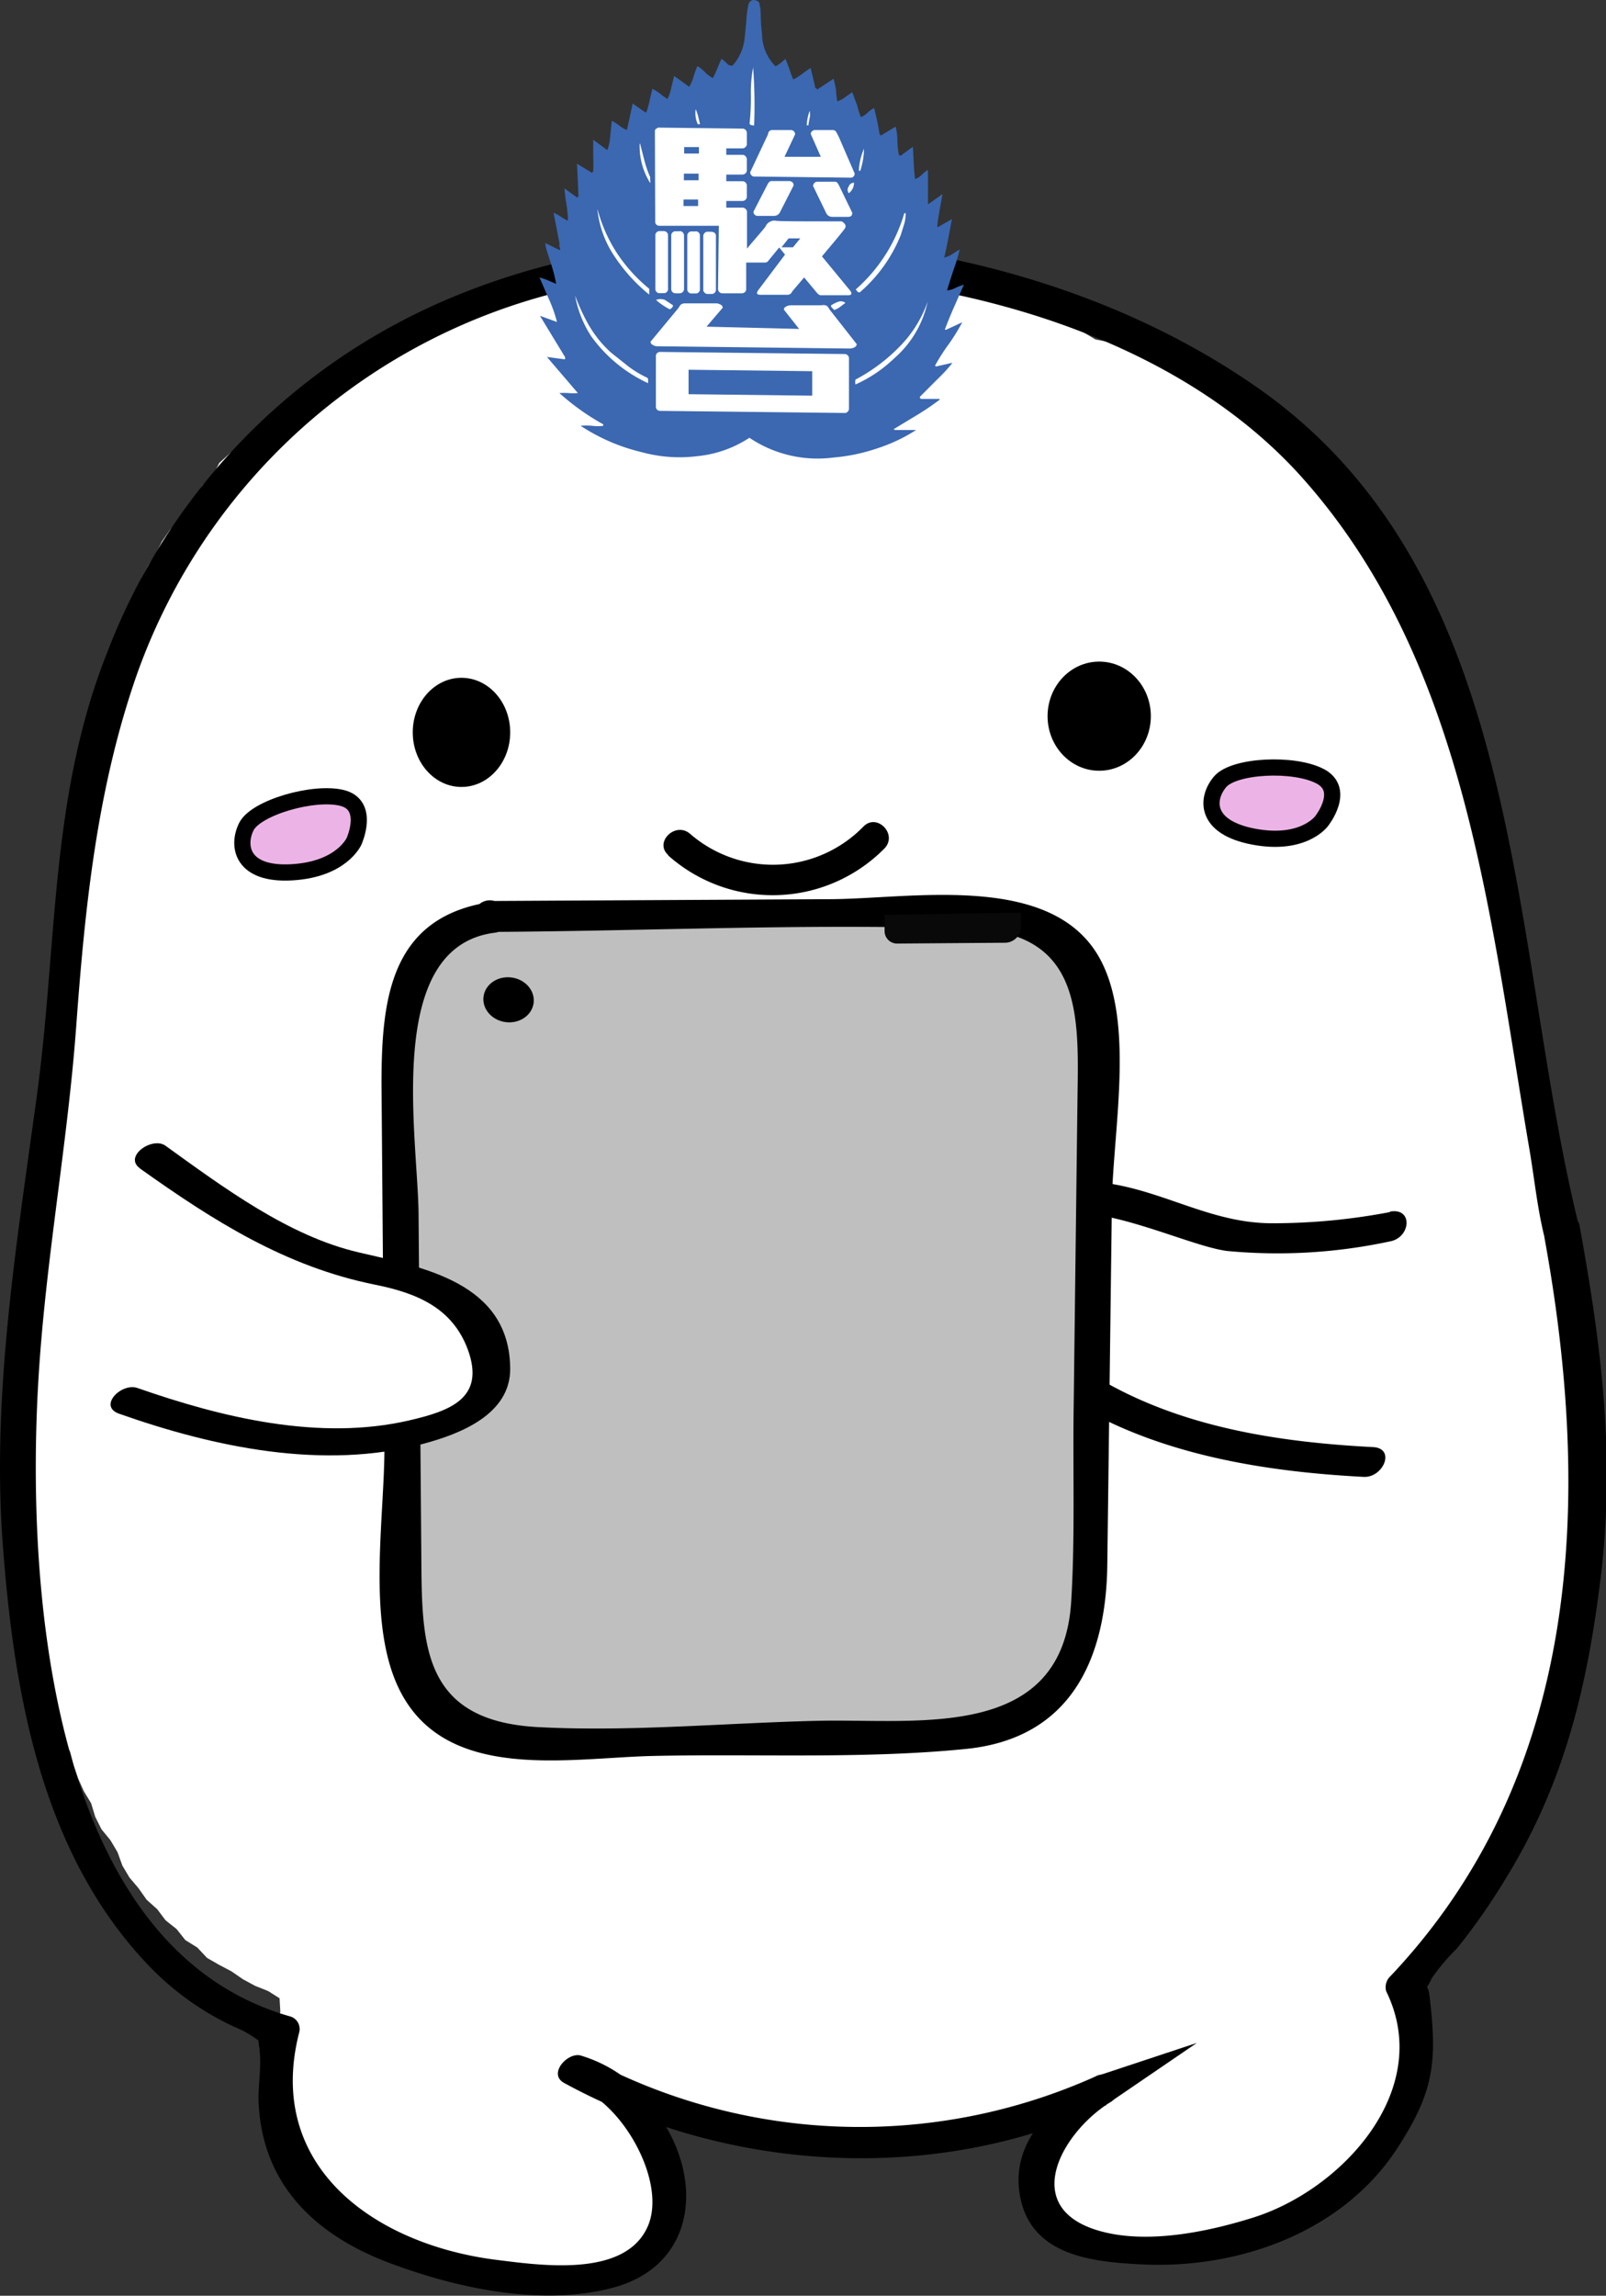 <svg xmlns="http://www.w3.org/2000/svg" viewBox="0 0 99.22 141.75"><rect x="0" y="0" width="99.22" height="141.75" fill="#333333" stroke="none"/><defs><style>.a{fill:#fff;}.b{fill:#ecb4e6;stroke:#000;stroke-miterlimit:10;}.c{fill:#bfbfbf;}.d{fill:#090909;}.e{fill:#3b68b1;}</style></defs><title>フロンタくん タブレット</title><polygon class="a" points="98.38 89.33 98.18 88.46 98.27 87.59 98.29 86.73 98.08 85.87 98.08 85.01 97.9 84.16 97.87 83.29 97.6 82.47 97.5 81.59 97 80.84 96.87 80.04 96.97 79.22 96.65 78.46 96.77 77.63 96.47 76.87 96.39 76.08 96.41 75.18 96.09 74.33 95.94 73.46 95.96 72.56 95.76 71.71 95.66 70.83 95.46 69.97 95.4 69.09 95.22 68.23 94.93 67.39 94.81 66.52 94.86 65.62 94.6 64.78 94.58 63.89 94.29 63.05 94.21 62.18 94.1 61.31 93.98 60.44 93.92 59.57 93.62 58.73 93.57 57.86 93.44 56.99 93.35 56.12 93.02 55.3 93 54.42 92.63 53.61 92.46 52.76 92.22 51.92 92.03 51.07 91.77 50.25 91.57 49.41 91.29 48.59 91.04 47.75 90.84 46.9 90.48 46.11 90.33 45.24 90.07 44.41 89.67 43.64 89.34 42.84 89.05 42.02 88.69 41.23 88.39 40.42 88.14 39.59 87.66 38.86 87.42 38.01 86.86 37.32 86.58 36.49 86.1 35.76 85.51 35.11 85.01 34.41 84.65 33.6 84.11 32.91 83.53 32.26 83.05 31.53 82.42 30.93 81.83 30.28 81.3 29.59 80.55 29.11 80.07 28.36 79.45 27.75 78.73 27.28 78.09 26.73 77.5 26.09 76.75 25.67 76.06 25.18 75.29 24.8 74.56 24.36 73.88 23.82 73.16 23.35 72.36 23.04 71.63 22.59 70.85 22.24 70.09 21.85 69.31 21.51 68.54 21.13 67.68 20.96 66.94 20.52 66.14 20.2 65.33 19.92 64.55 19.56 63.73 19.31 62.93 18.99 62.09 18.78 61.29 18.46 60.45 18.29 59.6 18.11 58.76 17.95 57.92 17.77 57.12 17.43 56.28 17.21 55.41 17.17 54.58 16.95 53.76 16.71 52.91 16.59 52.06 16.45 51.19 16.45 50.33 16.43 49.49 16.23 48.64 16.14 47.79 16.03 46.93 16.07 46.07 16.13 45.22 15.92 44.36 16.09 43.5 16.06 42.64 15.91 41.79 16.07 40.94 16.1 40.08 16.1 39.23 16.21 38.36 16.18 37.52 16.4 36.67 16.48 35.82 16.59 35 16.89 34.16 17.02 33.32 17.21 32.48 17.34 31.63 17.48 30.82 17.79 30.04 18.16 29.17 18.27 28.4 18.64 27.61 18.99 26.75 19.16 26.01 19.59 25.24 19.97 24.47 20.34 23.69 20.71 22.96 21.15 22.22 21.59 21.51 22.07 20.81 22.57 20.07 23 19.36 23.49 18.66 23.98 18.06 24.61 17.3 25.04 16.72 25.68 16.06 26.22 15.4 26.78 14.88 27.48 14.19 28 13.55 28.58 13.15 29.37 12.52 29.96 12.04 30.67 11.51 31.33 11.08 32.07 10.5 32.72 10.01 33.42 9.62 34.18 9.16 34.91 8.76 35.66 8.48 36.48 8.01 37.2 7.81 38.05 7.37 38.79 7.14 39.62 6.83 40.42 6.58 41.23 6.22 42.01 5.94 42.82 5.82 43.68 5.5 44.48 5.27 45.3 5.28 46.18 5.06 47 4.7 47.8 4.58 48.64 4.48 49.49 4.41 50.34 4.36 51.19 4.18 52.02 4.15 52.88 3.87 53.7 3.84 54.55 3.87 55.4 3.73 56.24 3.53 57.08 3.69 57.95 3.47 58.79 3.59 59.65 3.54 60.5 3.53 61.35 3.5 62.2 3.35 63.05 3.4 63.9 3.3 64.75 3.29 65.6 3.04 66.43 3.16 67.31 2.99 68.16 2.82 69.01 2.77 69.87 2.79 70.73 2.67 71.58 2.57 72.43 2.45 73.28 2.5 74.14 2.45 74.99 2.4 75.85 2.18 76.69 2.23 77.55 2.04 78.39 1.95 79.24 1.99 80.1 1.93 80.95 1.84 81.8 1.85 82.65 1.67 83.5 1.57 84.35 1.63 85.21 1.67 86.07 1.64 86.92 1.61 87.78 1.38 88.64 1.38 89.5 1.39 90.36 1.57 91.22 1.47 92.08 1.68 92.94 1.55 93.81 1.66 94.67 1.65 95.53 1.83 96.39 1.96 97.24 1.96 98.11 2.04 98.98 2.17 99.83 2.48 100.66 2.6 101.51 2.83 102.34 2.97 103.19 3.03 104.06 3.3 104.88 3.48 105.72 3.83 106.52 3.9 107.4 4.33 108.16 4.55 109 4.83 109.82 5.18 110.6 5.63 111.34 5.88 112.17 6.27 112.95 6.82 113.62 7.26 114.36 7.56 115.19 8 115.93 8.56 116.59 9.06 117.3 9.71 117.88 10.23 118.57 10.91 119.11 11.45 119.79 12.19 120.25 12.79 120.89 13.54 121.32 14.3 121.72 15.01 122.21 15.77 122.62 16.57 122.94 17.27 123.38 17.32 124.21 17.11 125.04 16.96 125.89 17.06 126.75 16.93 127.61 16.98 128.47 17.02 129.33 17.14 130.19 17.38 131.02 17.75 131.81 18 132.63 18.41 133.38 18.73 134.19 19.27 134.86 19.86 135.5 20.51 136.05 21.15 136.62 21.8 137.18 22.44 137.77 23.26 138.06 23.97 138.57 24.76 138.92 25.55 139.26 26.37 139.53 27.22 139.7 28.04 139.99 28.92 139.97 29.73 140.34 30.59 140.38 31.43 140.56 32.27 140.68 33.13 140.74 33.98 140.72 34.83 140.8 35.67 140.74 36.52 140.7 37.34 140.46 38.15 140.26 38.91 139.92 39.62 139.49 40.21 138.93 40.8 138.32 41.01 137.49 41.34 136.69 41.23 135.83 41.53 135 41.23 134.15 40.81 133.38 40.53 132.53 39.98 131.82 39.55 131.05 39 130.37 38.41 129.72 37.9 129.27 38.45 129.45 39.22 129.81 39.94 130.31 40.76 130.58 41.62 130.7 42.38 131.13 43.21 131.34 44.09 131.33 44.91 131.56 45.74 131.79 46.59 131.88 47.43 132.09 48.3 132.03 49.15 132.08 50 132.03 50.85 132.15 51.71 132.07 52.59 132.12 53.47 132.14 54.34 132.04 55.22 131.99 56.09 131.87 56.97 132.04 57.83 131.8 58.71 131.92 59.56 131.68 60.45 131.75 61.32 131.59 62.15 131.31 62.99 131.09 63.82 130.82 64.7 130.69 65.45 130.22 66.33 130.02 67.07 129.54 67.86 129.12 67.24 129.67 66.48 130.03 65.89 130.6 65.28 131.17 64.79 131.84 64.37 132.55 64.23 133.35 63.97 134.17 63.98 135.03 64.15 135.87 64.3 136.74 64.99 137.3 65.55 137.98 66.39 138.24 67.17 138.62 68.02 138.76 68.87 138.99 69.74 138.97 70.61 138.88 71.48 139.01 72.33 138.79 73.19 138.79 74.04 138.72 74.89 138.7 75.69 138.43 76.51 138.25 77.36 138.15 78.11 137.73 78.88 137.42 79.66 137.12 80.45 136.83 81.17 136.41 81.89 135.98 82.51 135.4 83.26 135 83.83 134.38 84.33 133.71 84.95 133.14 85.39 132.43 85.78 131.69 86.18 130.96 86.51 130.2 86.78 129.4 87.03 128.58 86.98 127.71 87.17 126.85 87.06 125.99 87.07 125.13 87.03 124.28 86.84 123.44 86.9 122.61 87.38 121.97 87.85 121.28 88.42 120.64 88.97 120 89.44 119.29 90.02 118.67 90.45 117.93 90.96 117.25 91.38 116.51 91.94 115.86 92.3 115.09 92.72 114.35 93.27 113.69 93.56 112.87 94 112.14 94.35 111.37 94.71 110.59 95.06 109.81 95.45 109.04 95.63 108.19 96.02 107.4 96.25 106.56 96.38 105.7 96.56 104.85 96.62 103.98 96.83 103.13 97.06 102.29 97.12 101.42 97.44 100.58 97.56 99.72 97.46 98.82 97.68 97.97 97.76 97.1 97.79 96.23 97.9 95.37 98.06 94.51 98.02 93.64 98.25 92.79 98.31 91.92 98.18 91.05 98.36 90.19 98.38 89.33"/><ellipse cx="28.51" cy="45.22" rx="3.01" ry="3.37"/><ellipse cx="67.91" cy="44.22" rx="3.19" ry="3.37"/><path class="b" d="M26.23,56.3s1-2.22-.74-2.66-5.33.59-5.92,1.77-.3,3,2.81,2.82S26.23,56.3,26.23,56.3Z" transform="translate(-4.35 -4.37)"/><path class="b" d="M86,55.07s1.53-1.92-.09-2.77-5.32-.67-6.18.34-1,2.81,2.08,3.39S86,55.07,86,55.07Z" transform="translate(-4.35 -4.37)"/><path d="M99.77,80.8c2.92,16,2.34,33.05-9.51,45.58a.93.93,0,0,0-.27.94c3,6.09-2.77,12.31-8.3,14-2.79.87-6.54,1.64-9.47.78-4.87-1.43-2.3-6,.66-7.89a.92.92,0,1,0-.87-1.62,35.52,35.52,0,0,1-31.36-1.13l-1,1.69c2.93.65,6,5.89,4.7,8.73-1.44,3.17-6.71,2.35-9.52,2-7.41-1-14.1-5.78-12-14a.81.81,0,0,0-.53-1C7.32,124.64,6,102.22,6.71,89.78c.42-7.41,1.81-14.7,2.35-22.06s1.28-14.6,3.71-21.6A37.13,37.13,0,0,1,45,21.42c13.31-1.17,30.35,2,39.69,12.32,10.23,11.35,11.69,27.19,14.15,41.6.31,1.82.49,3.67.94,5.46.29,1.17,2.42.45,2.12-.73-4.35-17.54-3.17-40.24-20-51.86C67.43,18.17,45.23,16,29.53,24A38.66,38.66,0,0,0,11,44.59C7.42,53.52,7.91,62.65,6.63,72c-1.24,9.11-2.8,18.45-2.11,27.7s2.39,19,8.88,25.89a17.53,17.53,0,0,0,5.39,3.91,6.59,6.59,0,0,1,1.51.85c.74.68-.17-1.07.05.31s-.13,2.6,0,3.88c.36,5,3.78,8,8.24,9.62,4.12,1.53,9.3,2.62,13.64,1.46,4.91-1.31,5.62-6.3,3.06-10.27a8.63,8.63,0,0,0-5.09-4.07c-.82-.18-2,1.15-1,1.7,10.08,5.51,22.91,6.32,33.5,1.37l-.88-1.62c-2.62,1.67-5.16,4.05-4.41,7.44s4.25,3.84,7.21,4c6.13.38,12.67-1.93,16.07-7.18,2.23-3.43,2.45-5.26,2-9.19-.16-1.58-.52.08.12-1.29a12.39,12.39,0,0,1,1.54-1.82,38.84,38.84,0,0,0,3-4.29c3.54-5.72,5-11.56,5.84-18.22,1-7.69.11-14.66-1.26-22.16C101.68,78.9,99.55,79.61,99.77,80.8Z" transform="translate(-4.35 -4.37)"/><path class="a" d="M90.22,80.13s-7.92,1.5-11.84.16c-5-1.71-8.54-4.11-12.46,1.12-2.46,3.28,4.58,12.59,23,13.26" transform="translate(-4.35 -4.37)"/><path d="M90.22,79.21a38.69,38.69,0,0,1-7.28.69c-3.62,0-6.44-1.85-9.91-2.43s-8.11,1.32-8.66,5.14C63.94,85.67,67,88.44,69.18,90c5.56,4,12.74,5.21,19.42,5.56,1.21.06,2-1.77.57-1.84-5.79-.3-11.78-1.21-16.86-4.19-2-1.17-6.1-3.92-5.76-6.79.82-6.9,10.1-1.59,13.6-1.13a33.1,33.1,0,0,0,10.07-.59c1.29-.23,1.45-2.1,0-1.84Z" transform="translate(-4.35 -4.37)"/><path class="c" d="M34.91,60.94l30.71-.18a6.33,6.33,0,0,1,6.48,6l-.46,36.41a7.9,7.9,0,0,1-7.52,8.22L36.88,112a6.93,6.93,0,0,1-7.57-6.48L29,67.22A6.07,6.07,0,0,1,34.91,60.94Z" transform="translate(-4.35 -4.37)"/><path d="M34.92,61.91c9.82-.06,19.73-.54,29.54-.18C71.13,62,71,67,70.92,72l-.24,19.4c-.05,3.94.09,7.93-.15,11.85-.54,8.67-9.51,7.23-15.63,7.37-5.72.13-11.6.69-17.3.39-7.23-.38-7.18-5.18-7.22-10.52l-.17-21c0-4.72-2.23-16.66,4.71-17.53,1.33-.17,1.42-2.11,0-1.93-6.47.82-7,6-7,11.27l.18,22.47c0,4.32-1.08,10.69.86,14.79,2.8,5.92,10.45,4.35,15.74,4.23,6.37-.14,13,.2,19.3-.43,6.52-.64,8.69-5.58,8.76-11.38l.28-22c0-4.35,1.41-11-.57-15.09-2.78-5.8-11.78-4-16.94-4L34.89,60A1,1,0,1,0,34.92,61.91Z" transform="translate(-4.35 -4.37)"/><ellipse cx="35.77" cy="66.1" rx="1.39" ry="1.56" transform="translate(-38.46 89.4) rotate(-83.18)"/><path class="d" d="M59,60.86v1a.77.77,0,0,0,.77.77l6.66-.05a1,1,0,0,0,1-1l0-.86Z" transform="translate(-4.35 -4.37)"/><path class="e" d="M51.28,4.66c0-.19-.16-.28-.41-.29a.37.37,0,0,0-.28.28,6.15,6.15,0,0,0-.13,1c-.05.53-.08.86-.1,1a3,3,0,0,1-.74,1.76.35.35,0,0,1-.35-.11A2.76,2.76,0,0,0,48.93,8c-.06.12-.15.31-.26.59a6.09,6.09,0,0,1-.28.6,1.79,1.79,0,0,1-.47-.35,2.59,2.59,0,0,0-.48-.39,4.32,4.32,0,0,0-.24.65,2.79,2.79,0,0,1-.27.63L46,9.06s-.07.29-.18.72a2.73,2.73,0,0,1-.23.7,3.38,3.38,0,0,1-.46-.33,3.42,3.42,0,0,0-.48-.3c0,.1-.09.34-.17.75a5.73,5.73,0,0,1-.21.73,5,5,0,0,1-.42-.28l-.41-.29-.36,1.64a2,2,0,0,1-.47-.28,3.41,3.41,0,0,0-.46-.29l-.1.93a3.08,3.08,0,0,1-.18.88L41,13c0,.2,0,.52,0,1a9.47,9.47,0,0,1,0,.95l-.08.09L40,14.48l.09,2-.08.09L39.22,16a9.79,9.79,0,0,0,.13,1,7.54,7.54,0,0,1,.09,1,2.23,2.23,0,0,1-.44-.25,2.55,2.55,0,0,0-.45-.24l.37,1.91a.4.4,0,0,0,0,.2.14.14,0,0,1,0,.19l-.88-.43c0,.26.17.69.35,1.27a9.18,9.18,0,0,1,.32,1.25l-.51-.22a4.68,4.68,0,0,0-.52-.18l.59,1.36a8.13,8.13,0,0,1,.49,1.39l-1.05-.38,1.55,2.55v.14l-1.12-.15,1.91,2.23a3.29,3.29,0,0,1-.58,0,4.08,4.08,0,0,0-.56,0,14.66,14.66,0,0,0,2.71,1.93l0,.09a2.41,2.41,0,0,1-.69,0,4.06,4.06,0,0,0-.71,0A11.8,11.8,0,0,0,44,32.29a8.87,8.87,0,0,0,3.48.24,7.11,7.11,0,0,0,3.17-1.13,7.54,7.54,0,0,0,5.19,1.22,11.37,11.37,0,0,0,2.72-.57,10.33,10.33,0,0,0,2.39-1.13l-1.31,0-.08-.05L61,30a15.77,15.77,0,0,0,1.4-.95V29L61.26,29a.12.12,0,0,1-.07-.05.1.1,0,0,1,0-.09l1-1c.41-.4.76-.76,1-1.09L62.17,27l-.05-.06A12.29,12.29,0,0,1,63,25.57a13.05,13.05,0,0,0,.8-1.3l-1,.46-.08,0c.14-.38.33-.85.57-1.4l.61-1.38a3.56,3.56,0,0,0-.53.2,1.27,1.27,0,0,1-.51.15c.07-.24.2-.66.4-1.27a10.78,10.78,0,0,0,.38-1.26l-.47.3a1.44,1.44,0,0,1-.49.2q.14-.51.48-2.37l-.9.51,0,0c0-.3.07-.64.14-1.06l.18-1-.84.6-.06,0,0-2.09a2,2,0,0,0-.39.31,1.28,1.28,0,0,1-.4.26,9.25,9.25,0,0,1-.09-1l-.05-1-.78.57-.09-.08a5.37,5.37,0,0,1-.09-.88,3.11,3.11,0,0,0-.11-.85l-.91.55-.08-.09a14.87,14.87,0,0,0-.34-1.61,1.65,1.65,0,0,0-.4.29,1.23,1.23,0,0,1-.41.27,4,4,0,0,1-.23-.71L57,10.06l-.45.32a1.55,1.55,0,0,1-.47.25A5,5,0,0,1,56,9.92c-.06-.33-.11-.55-.15-.69l-1,.66-.14-.11c0-.07-.1-.48-.28-1.21-.1.06-.28.18-.52.36a3.36,3.36,0,0,1-.55.35,5,5,0,0,1-.23-.62L52.88,8a3.54,3.54,0,0,1-.61.47,2.84,2.84,0,0,1-.83-1.76c0-.24-.06-.59-.08-1s0-.83-.08-1Z" transform="translate(-4.35 -4.37)"/><path class="a" d="M50.88,8.53a8.23,8.23,0,0,0-.14,1.7A15.27,15.27,0,0,1,50.66,12c0,.07.11.11.28.12a31,31,0,0,0-.06-3.55Z" transform="translate(-4.35 -4.37)"/><path class="a" d="M47.59,12l-.11-.46a3,3,0,0,0-.15-.43,1.63,1.63,0,0,0,.13.93h.08s.05,0,.05,0Z" transform="translate(-4.35 -4.37)"/><path class="a" d="M54.29,12.08l.08-.43a.82.82,0,0,0,0-.43,2.94,2.94,0,0,0-.18.89l.14,0Z" transform="translate(-4.35 -4.37)"/><path class="a" d="M43.93,13.25h-.06a4.26,4.26,0,0,0,.65,2.42.4.4,0,0,0,0-.17v-.19a6.45,6.45,0,0,1-.35-1l-.27-1.05Z" transform="translate(-4.35 -4.37)"/><path class="a" d="M57.41,14.91h.09a4.63,4.63,0,0,0,.23-1.36,3.76,3.76,0,0,0-.32,1.36Z" transform="translate(-4.35 -4.37)"/><path class="a" d="M57.15,15.66a.32.32,0,0,0-.36.22.34.34,0,0,0,0,.42.79.79,0,0,0,.32-.64Z" transform="translate(-4.35 -4.37)"/><path class="a" d="M41.32,17.31h-.06a6.33,6.33,0,0,0,1.09,2.94,10.36,10.36,0,0,0,2.11,2.31V22.2a9.84,9.84,0,0,1-2-2.21,9.43,9.43,0,0,1-1.19-2.68Z" transform="translate(-4.35 -4.37)"/><path class="a" d="M60.28,17.53h-.06a10,10,0,0,1-3,4.71l.1.13a.16.16,0,0,0,.15.05A9.15,9.15,0,0,0,60,18.88l.21-.67a2.2,2.2,0,0,0,.09-.68Z" transform="translate(-4.35 -4.37)"/><path class="a" d="M40.76,24.51a13.07,13.07,0,0,1-.88-1.89l0,0a6.73,6.73,0,0,0,1,2.52,8.92,8.92,0,0,0,3.51,2.89v-.18a.16.16,0,0,0-.06-.16A6.27,6.27,0,0,1,43.18,27l-1.07-.85a6.94,6.94,0,0,1-1.35-1.65Z" transform="translate(-4.35 -4.37)"/><path class="a" d="M61.66,23h0a7.45,7.45,0,0,1-1.77,2.81,10.93,10.93,0,0,1-2.69,2,.88.88,0,0,0,0,.3,8.38,8.38,0,0,0,2.39-1.61A6.4,6.4,0,0,0,61.66,23Z" transform="translate(-4.35 -4.37)"/><path class="a" d="M45.93,23.22l-.5-.33a.75.75,0,0,0-.55,0,4.09,4.09,0,0,0,.85.58c.13-.07.2-.15.2-.26Z" transform="translate(-4.35 -4.37)"/><path class="a" d="M56.58,23.07a.46.46,0,0,0-.46-.06,1.92,1.92,0,0,0-.43.22.18.18,0,0,0,.07.15.74.74,0,0,1,.12.13,1.09,1.09,0,0,0,.37-.19l.33-.25Z" transform="translate(-4.35 -4.37)"/><path class="a" d="M55.34,23.22a.65.65,0,0,0-.26,0l-1.86,0a.62.62,0,0,0-.31.08.21.21,0,0,0-.13.19l.94,1.19L48,24.54l1-1.17a.22.22,0,0,0-.13-.19.56.56,0,0,0-.3-.08l-1.86,0a.57.57,0,0,0-.26.05.61.61,0,0,0-.17.22l-1.74,2.1a.21.21,0,0,0,.13.19.49.49,0,0,0,.3.09l11.87.14a.59.59,0,0,0,.31-.08.23.23,0,0,0,.13-.19l-1.68-2.14a.8.8,0,0,0-.17-.23Z" transform="translate(-4.35 -4.37)"/><path class="a" d="M53.18,15.55H52c-.09,0-.18.09-.26.26l-.84,1.63a.24.24,0,0,0,.07.18.24.24,0,0,0,.19.08h1a.41.41,0,0,0,.39-.25l.83-1.63a.25.25,0,0,0-.07-.19.3.3,0,0,0-.18-.08Z" transform="translate(-4.35 -4.37)"/><path class="a" d="M56,15.59l-1.15,0a.27.27,0,0,0-.19.08.3.3,0,0,0-.08.18l.8,1.65a.41.41,0,0,0,.39.26l1,0a.27.27,0,0,0,.19-.08A.25.25,0,0,0,57,17.5l-.8-1.65c-.08-.17-.16-.26-.25-.26Z" transform="translate(-4.35 -4.37)"/><path class="a" d="M54.52,12.47a.22.22,0,0,0-.08.18l.62,1.4-2.24,0,.65-1.38a.26.26,0,0,0-.07-.19.26.26,0,0,0-.19-.08H52.07a.25.25,0,0,0-.19.07.27.27,0,0,0-.08.19L50.7,15a.25.25,0,0,0,.07.19.22.22,0,0,0,.19.08l5.93.07a.24.24,0,0,0,.26-.26L56.25,13A3.79,3.79,0,0,0,56,12.5a.24.24,0,0,0-.18-.1H54.7a.22.22,0,0,0-.18.08Z" transform="translate(-4.35 -4.37)"/><path class="a" d="M48.32,18.68h-.25a.22.22,0,0,0-.19.08.25.25,0,0,0-.08.18l0,3.31a.22.22,0,0,0,.08.19.25.25,0,0,0,.18.08h.26a.24.24,0,0,0,.18-.07.27.27,0,0,0,.08-.19l0-3.31a.24.24,0,0,0-.26-.26Z" transform="translate(-4.35 -4.37)"/><path class="a" d="M47.34,18.66h-.26a.25.25,0,0,0-.19.07.27.27,0,0,0-.08.19l0,3.31a.24.24,0,0,0,.08.19.24.24,0,0,0,.18.07h.26a.24.24,0,0,0,.19-.08.23.23,0,0,0,.07-.18l0-3.31a.25.25,0,0,0-.07-.19.3.3,0,0,0-.18-.08Z" transform="translate(-4.35 -4.37)"/><path class="a" d="M45.36,18.64H45.1a.24.24,0,0,0-.18.07.22.22,0,0,0-.08.19l0,3.31a.24.24,0,0,0,.07.18.22.22,0,0,0,.19.08h.26a.21.21,0,0,0,.18-.07.22.22,0,0,0,.08-.18l0-3.32a.24.24,0,0,0-.07-.18.27.27,0,0,0-.19-.08Z" transform="translate(-4.35 -4.37)"/><path class="a" d="M56.56,18.45c.08-.15,0-.28-.2-.41-2.61,0-4,0-4.15-.05a.63.63,0,0,0-.53.29c0,.09-.45.56-1.18,1.44l0-2.26a.23.23,0,0,0-.09-.19.25.25,0,0,0-.19-.08h-1v-.41h1a.27.27,0,0,0,.19-.08.25.25,0,0,0,.08-.18v-.69a.27.27,0,0,0-.08-.19.26.26,0,0,0-.19-.08h-1v-.41l1,0a.29.29,0,0,0,.19-.08.26.26,0,0,0,.08-.19V14.2a.25.25,0,0,0-.08-.18.23.23,0,0,0-.19-.09h-1v-.4h1a.22.22,0,0,0,.18-.08.21.21,0,0,0,.09-.18v-.69a.27.27,0,0,0-.27-.27l-5.13-.06a.22.22,0,0,0-.19.07c-.06,0-.09.08-.09.17L44.83,18l0,.1a.25.25,0,0,0,.25.21l3.68,0-.05,3.9a.26.26,0,0,0,.08.19.25.25,0,0,0,.18.08l1.22,0a.29.29,0,0,0,.19-.08.24.24,0,0,0,.07-.18l0-1.64h1.17a.3.3,0,0,0,.15-.05h0l.72-.88.36.44L51.2,22.28c-.14.19-.1.29.12.29l1.68,0a.3.3,0,0,0,.29-.2l.74-.87.74.89c.11.14.2.21.29.21l1.69,0c.22,0,.26-.1.12-.29L55.13,20.2c.91-1.08,1.39-1.66,1.43-1.75Zm-9.93-5,.9,0v.4h-.91v-.41Zm.88,1.64v.41H46.6v-.41Zm-.93,2v-.4h.9v.4Zm6.49,2h.72l-.45.55h-.71l.44-.55Z" transform="translate(-4.35 -4.37)"/><path class="a" d="M46.35,18.65h-.26a.26.26,0,0,0-.19.07.26.26,0,0,0-.08.19l0,3.31a.26.26,0,0,0,.27.26h.25a.27.27,0,0,0,.19-.08.25.25,0,0,0,.08-.18l0-3.31a.26.26,0,0,0-.08-.19.25.25,0,0,0-.18-.08Z" transform="translate(-4.35 -4.37)"/><path class="a" d="M56.53,29.87a.21.21,0,0,0,.18-.07.25.25,0,0,0,.09-.19l0-3.11a.24.24,0,0,0-.07-.18.25.25,0,0,0-.19-.09L45.13,26.1a.25.25,0,0,0-.19.08.24.24,0,0,0-.07.18l0,3.11a.26.26,0,0,0,.07.19.27.27,0,0,0,.19.08l11.44.13Zm-2-2.58,0,1.51-7.64-.09,0-1.51,7.64.09Z" transform="translate(-4.35 -4.37)"/><path d="M45.62,57.18A9.71,9.71,0,0,0,59,56.75c.83-.88-.49-2.21-1.32-1.33a7.81,7.81,0,0,1-10.7.43c-.91-.78-2.25.54-1.33,1.33Z" transform="translate(-4.35 -4.37)"/><path class="a" d="M13.76,75.82S22.4,82,25.82,82.51c4.39.66,8,1.23,8.94,6.62.56,3.38-9.48,6.62-22.52,1.75" transform="translate(-4.35 -4.37)"/><path d="M13,76.52c4.55,3.24,9,6.06,14.51,7.17,2.53.51,4.77,1.39,5.74,4,1.1,3-1.06,3.79-3.61,4.38-5.55,1.29-11.57-.17-16.8-2-1-.34-2.45,1.13-1.13,1.59,5.87,2.07,12.6,3.5,18.78,1.86,2.33-.62,5.41-1.84,5.38-4.66-.05-5.32-5.42-6.24-9.35-7.16-4.33-1-8.35-4-11.95-6.59-.82-.58-2.61.67-1.57,1.4Z" transform="translate(-4.35 -4.37)"/><polygon points="67.84 128.16 73.94 126.14 68.72 129.7 67.84 128.16"/></svg>